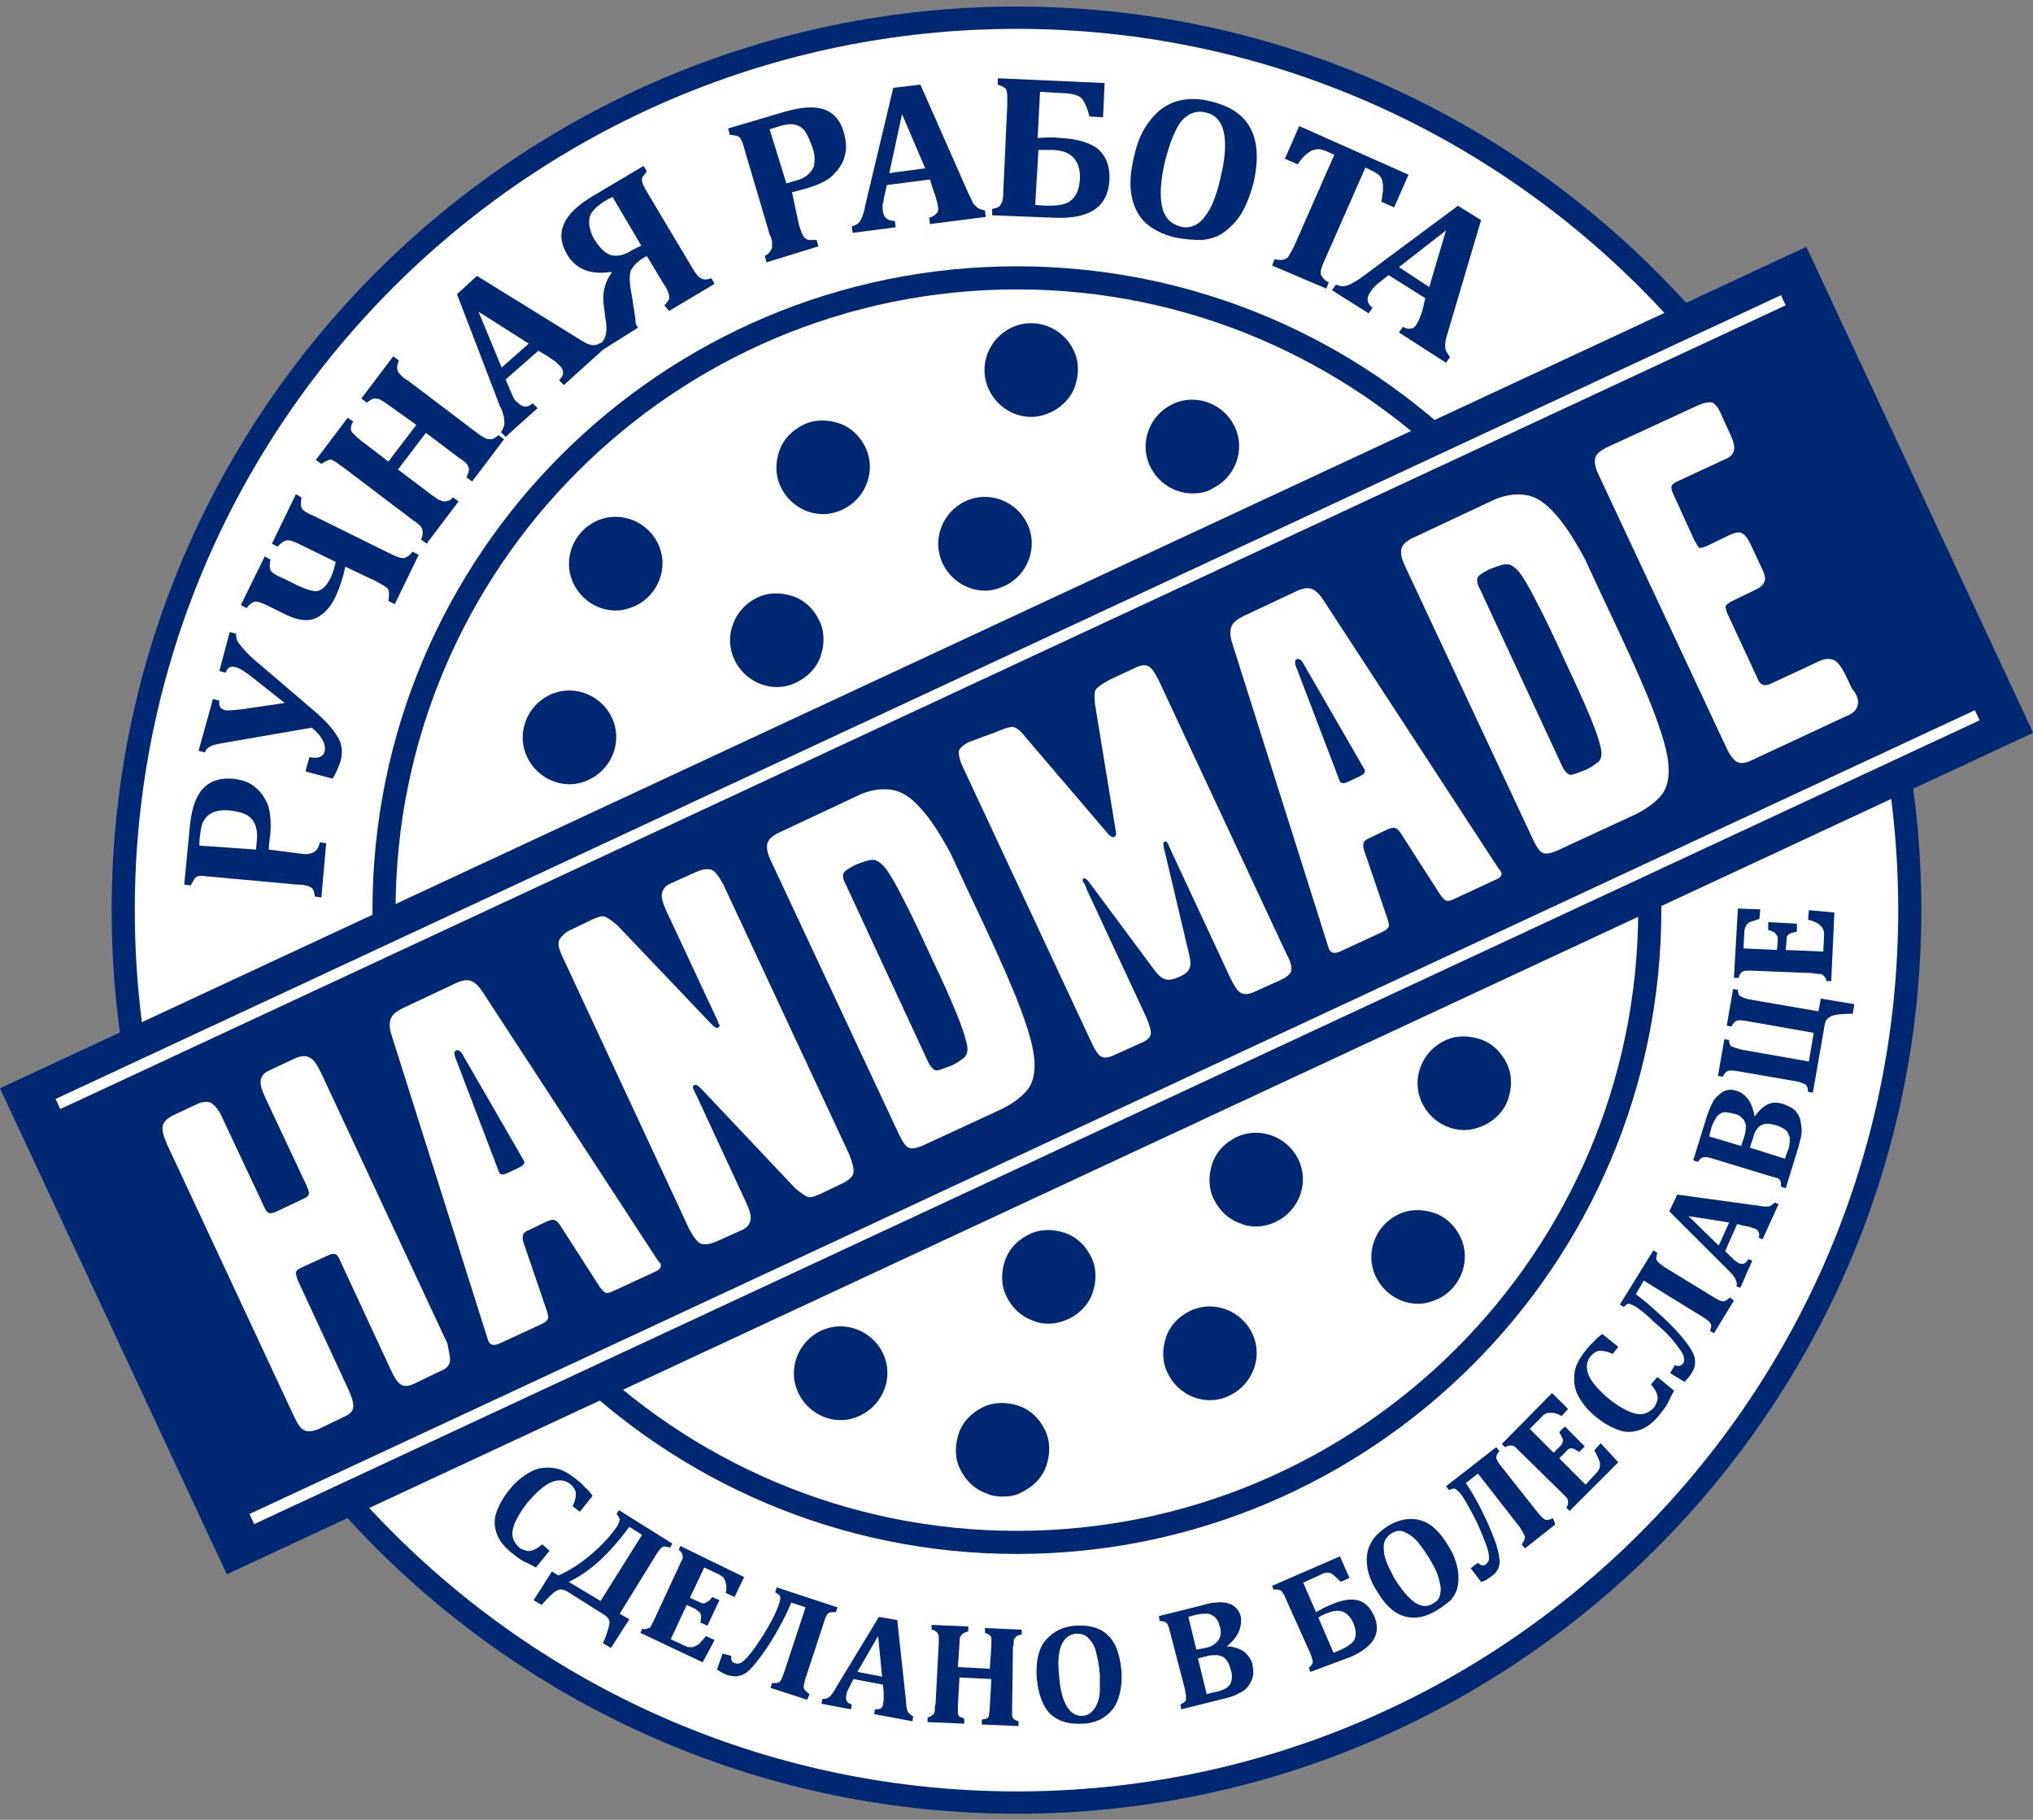 <svg width="162" height="145" viewBox="0 0 162 145" fill="none" xmlns="http://www.w3.org/2000/svg">
<rect x="0" y="0" width="162" height="145" fill="#808080" stroke="none"/>
<g clip-path="url(#clip0_760_5128)">
<path d="M81.031 143.633C120.344 143.633 152.212 111.795 152.212 72.522C152.212 33.248 120.344 1.411 81.031 1.411C41.719 1.411 9.851 33.248 9.851 72.522C9.851 111.795 41.719 143.633 81.031 143.633Z" fill="white"/>
<path d="M81.032 144.522C41.247 144.522 8.897 112.268 8.897 72.522C8.897 32.776 41.247 0.522 81.032 0.522C120.817 0.522 153.102 32.839 153.102 72.522C153.102 112.205 120.753 144.522 81.032 144.522ZM81.032 2.3C42.264 2.3 10.741 33.792 10.741 72.522C10.741 111.252 42.264 142.744 81.032 142.744C119.8 142.744 151.259 111.252 151.259 72.522C151.259 33.792 119.736 2.3 81.032 2.3Z" fill="#002873"/>
<path d="M81.031 122.871C108.866 122.871 131.43 100.329 131.43 72.522C131.43 44.715 108.866 22.172 81.031 22.172C53.197 22.172 30.633 44.715 30.633 72.522C30.633 100.329 53.197 122.871 81.031 122.871Z" fill="white"/>
<path d="M81.032 123.823C52.75 123.823 29.68 100.839 29.68 72.522C29.68 44.204 52.686 21.22 81.032 21.22C109.377 21.22 132.383 44.204 132.383 72.522C132.383 100.839 109.313 123.823 81.032 123.823ZM81.032 23.061C53.703 23.061 31.523 45.284 31.523 72.522C31.523 99.823 53.767 121.982 81.032 121.982C108.36 121.982 130.54 99.76 130.54 72.522C130.54 45.284 108.296 23.061 81.032 23.061Z" fill="#002873"/>
<path d="M23.896 68.014C24.277 68.078 24.532 68.078 24.659 68.014C24.786 68.014 24.913 67.951 25.04 67.887C25.104 67.824 25.231 67.76 25.294 67.633C25.358 67.506 25.421 67.379 25.485 67.125L25.993 67.189L25.612 71.506L25.104 71.443C25.04 71.252 25.04 71.062 24.977 70.935C24.913 70.808 24.849 70.745 24.722 70.681C24.595 70.618 24.468 70.554 24.341 70.554C24.15 70.49 23.96 70.49 23.705 70.49L16.778 69.856C16.524 69.856 16.333 69.792 16.142 69.792C15.952 69.792 15.825 69.792 15.697 69.856C15.57 69.919 15.507 69.983 15.443 70.11C15.38 70.237 15.316 70.364 15.189 70.554L14.681 70.49L15.126 65.856C15.253 64.522 15.57 63.506 16.142 62.871C16.714 62.237 17.477 61.983 18.494 62.046C19.193 62.11 19.829 62.3 20.273 62.681C20.782 63.062 21.1 63.57 21.354 64.141C21.544 64.776 21.608 65.538 21.544 66.427C21.481 66.935 21.417 67.379 21.417 67.697L23.896 68.014ZM20.401 67.697L20.464 66.999C20.528 66.49 20.464 66.046 20.337 65.729C20.21 65.411 20.019 65.157 19.701 64.967C19.384 64.776 18.939 64.649 18.367 64.586C17.795 64.522 17.35 64.586 17.032 64.713C16.714 64.84 16.46 65.03 16.27 65.348C16.079 65.602 16.015 65.983 15.952 66.49C15.888 66.871 15.888 67.125 15.888 67.379L20.401 67.697Z" fill="#002873"/>
<path d="M25.04 56.649C25.929 57.411 26.501 58.046 26.883 58.681C27.264 59.252 27.328 59.951 27.137 60.649C27.01 61.03 26.819 61.538 26.501 62.046L24.34 61.474L24.658 60.331C25.357 60.459 25.739 60.331 25.866 59.887C25.993 59.316 25.675 58.681 24.849 57.982L18.239 59.125C17.54 59.252 17.095 59.316 16.841 59.443C16.587 59.57 16.396 59.697 16.333 59.951L15.824 59.824L16.968 55.697L17.477 55.824C17.413 56.268 17.54 56.459 17.922 56.586C18.112 56.649 18.557 56.586 19.256 56.522L22.688 56.014L19.955 53.855C19.447 53.474 19.066 53.22 18.748 53.157C18.366 53.03 18.112 53.22 17.985 53.601L17.477 53.474L18.303 50.363L18.811 50.49C18.811 50.808 18.875 51.125 19.129 51.379C19.383 51.697 19.701 52.078 20.209 52.522L25.04 56.649Z" fill="#002873"/>
<path d="M31.015 44.078C31.65 44.395 32.031 44.522 32.222 44.459C32.413 44.395 32.667 44.268 32.858 43.951L33.366 44.205L31.459 48.141L30.951 47.887C31.015 47.506 31.015 47.189 30.951 46.998C30.887 46.808 30.506 46.617 29.934 46.3L27.519 45.157C27.328 46.046 27.074 46.808 26.756 47.506C26.375 48.332 25.867 48.903 25.231 49.221C24.596 49.538 23.833 49.475 22.752 48.967L21.481 48.332C20.846 48.014 20.464 47.887 20.274 47.951C20.083 48.014 19.892 48.141 19.638 48.459L19.193 48.205L21.1 44.332L21.545 44.586C21.481 44.967 21.481 45.221 21.545 45.411C21.608 45.602 21.99 45.856 22.625 46.11L23.642 46.617C24.468 46.998 25.04 47.189 25.422 47.062C25.739 46.935 26.057 46.617 26.311 46.11C26.502 45.729 26.629 45.284 26.756 44.776L24.023 43.443C23.388 43.125 23.007 42.998 22.816 43.062C22.625 43.125 22.371 43.252 22.117 43.57L21.672 43.316L23.579 39.379L24.023 39.633C23.96 40.014 23.96 40.268 24.023 40.459C24.087 40.649 24.468 40.903 25.104 41.157L31.015 44.078Z" fill="#002873"/>
<path d="M38.005 34.49C38.323 34.744 38.577 34.871 38.704 34.935C38.831 34.998 39.022 34.998 39.149 34.998C39.276 34.998 39.467 34.871 39.721 34.681L40.166 34.998L37.624 38.363L37.179 38.046C37.306 37.728 37.369 37.538 37.369 37.411C37.369 37.284 37.306 37.157 37.242 37.03C37.179 36.903 36.925 36.712 36.543 36.459L33.938 34.49L31.713 37.411L34.319 39.379C34.446 39.506 34.637 39.57 34.764 39.697C34.891 39.824 35.018 39.824 35.145 39.887C35.272 39.951 35.336 39.951 35.463 39.951C35.59 39.951 35.654 39.887 35.781 39.887C35.908 39.824 35.971 39.76 36.098 39.633L36.543 39.951L34.001 43.316L33.556 42.998C33.62 42.808 33.683 42.617 33.683 42.49C33.683 42.363 33.683 42.236 33.62 42.109C33.556 41.982 33.493 41.855 33.365 41.792C33.238 41.665 33.048 41.538 32.857 41.411L27.328 37.22C27.137 37.093 26.947 36.966 26.819 36.84C26.692 36.776 26.565 36.712 26.438 36.649C26.311 36.586 26.184 36.649 26.057 36.712C25.93 36.776 25.802 36.84 25.612 36.966L25.167 36.649L27.709 33.284L28.154 33.601C27.963 33.855 27.963 34.046 27.963 34.173C27.963 34.3 28.027 34.427 28.154 34.554C28.281 34.681 28.472 34.871 28.79 35.125L30.95 36.776L33.175 33.855L30.95 32.268C30.633 32.014 30.378 31.887 30.251 31.824C30.124 31.76 29.934 31.76 29.806 31.76C29.679 31.76 29.489 31.887 29.235 32.078L28.79 31.76L31.332 28.395L31.777 28.712C31.713 28.966 31.649 29.093 31.649 29.22C31.649 29.347 31.649 29.474 31.713 29.601C31.777 29.728 31.84 29.792 31.967 29.919C32.094 30.046 32.221 30.173 32.476 30.3L38.005 34.49Z" fill="#002873"/>
<path d="M42.899 27.951L40.293 30.236L40.611 30.998C40.674 31.189 40.801 31.379 40.865 31.57C40.928 31.76 41.056 31.951 41.246 32.078C41.627 32.459 42.009 32.522 42.454 32.141L42.835 32.522L40.293 34.808L39.911 34.427C40.039 34.3 40.102 34.109 40.166 33.919C40.229 33.728 40.166 33.538 40.166 33.284C40.102 33.03 40.039 32.713 39.848 32.395L36.416 23.443L38.005 21.982L46.013 26.935C46.394 27.189 46.648 27.316 46.775 27.379C46.966 27.443 47.093 27.506 47.284 27.506C47.474 27.506 47.665 27.443 47.856 27.316L48.237 27.697L44.932 30.681L44.551 30.3C44.742 30.109 44.869 29.919 44.869 29.729C44.869 29.538 44.805 29.348 44.678 29.221C44.551 29.093 44.424 28.966 44.297 28.84C44.106 28.713 43.915 28.586 43.661 28.395L42.899 27.951ZM39.975 29.284L42.136 27.379L38.132 24.84L39.975 29.284Z" fill="#002873"/>
<path d="M52.941 24.331C53.195 24.077 53.386 23.823 53.322 23.633C53.322 23.442 53.195 23.061 52.877 22.617L51.542 20.395L51.225 20.585C50.78 20.839 50.462 21.22 50.271 21.538C50.144 21.919 50.144 22.553 50.335 23.506C50.526 24.649 50.653 25.411 50.653 25.792L50.843 26.109L48.111 27.823L47.856 27.379C48.301 26.998 48.428 26.363 48.238 25.347L48.111 24.331C47.983 23.379 48.174 22.49 48.746 21.728L48.682 21.665C47.094 21.919 45.886 21.474 45.187 20.268C44.17 18.553 44.869 17.03 47.221 15.633L51.288 13.22L51.542 13.665C51.288 13.982 51.098 14.173 51.161 14.363C51.161 14.553 51.288 14.871 51.606 15.379L55.165 21.347C55.419 21.792 55.673 22.109 55.864 22.173C56.055 22.3 56.309 22.3 56.69 22.173L56.945 22.617L53.322 24.776L52.941 24.331ZM51.098 19.569L48.81 15.696L48.428 15.887C47.538 16.395 47.03 16.903 46.967 17.411C46.903 17.919 47.03 18.49 47.348 19.061C47.793 19.76 48.238 20.204 48.682 20.331C49.191 20.458 49.763 20.331 50.335 19.95L51.098 19.569Z" fill="#002873"/>
<path d="M63.681 17.982C63.808 18.3 63.871 18.554 63.935 18.681C63.998 18.808 64.062 18.935 64.189 18.998C64.253 19.062 64.38 19.125 64.507 19.125C64.634 19.125 64.825 19.125 65.079 19.125L65.206 19.633L61.075 20.903L60.948 20.395C61.139 20.268 61.266 20.204 61.329 20.078C61.393 20.014 61.456 19.887 61.52 19.76C61.52 19.633 61.52 19.506 61.52 19.316C61.52 19.125 61.456 18.935 61.329 18.681L59.359 12.014C59.295 11.76 59.232 11.57 59.168 11.379C59.105 11.189 59.041 11.125 58.978 10.998C58.914 10.871 58.787 10.871 58.66 10.808C58.533 10.808 58.342 10.744 58.151 10.744L58.024 10.236L62.537 8.903C63.871 8.522 64.888 8.458 65.651 8.712C66.414 8.966 66.986 9.601 67.24 10.554C67.43 11.252 67.494 11.887 67.303 12.459C67.176 13.03 66.795 13.538 66.35 13.982C65.905 14.427 65.142 14.744 64.316 14.998C63.808 15.125 63.426 15.252 63.109 15.316L63.681 17.982ZM62.664 14.617L63.299 14.427C63.808 14.3 64.189 14.109 64.443 13.855C64.698 13.601 64.888 13.347 64.888 12.966C64.952 12.585 64.888 12.141 64.698 11.633C64.507 11.125 64.316 10.681 64.126 10.427C63.935 10.173 63.617 9.982 63.299 9.919C62.982 9.855 62.6 9.919 62.155 10.046C61.774 10.173 61.52 10.236 61.329 10.3L62.664 14.617Z" fill="#002873"/>
<path d="M74.104 14.3L70.672 14.744L70.482 15.569C70.418 15.823 70.418 16.014 70.355 16.204C70.291 16.395 70.355 16.649 70.355 16.839C70.418 17.347 70.736 17.601 71.308 17.601L71.371 18.109L67.939 18.554L67.876 18.046C68.067 17.982 68.257 17.919 68.384 17.792C68.511 17.665 68.639 17.474 68.702 17.284C68.766 17.093 68.893 16.776 68.956 16.331L71.181 6.998L73.342 6.744L77.155 15.379C77.346 15.76 77.473 16.014 77.536 16.204C77.663 16.331 77.79 16.458 77.918 16.585C78.045 16.649 78.235 16.712 78.49 16.776L78.553 17.284L74.104 17.855L74.041 17.347C74.295 17.284 74.486 17.157 74.613 17.03C74.74 16.903 74.803 16.712 74.74 16.458C74.74 16.268 74.676 16.141 74.613 15.887C74.549 15.633 74.486 15.443 74.359 15.125L74.104 14.3ZM70.863 13.792L73.723 13.411L71.88 9.093L70.863 13.792Z" fill="#002873"/>
<path d="M79.061 17.157V16.649C79.443 16.585 79.697 16.459 79.761 16.268C79.888 16.078 79.951 15.76 79.951 15.189L80.269 8.268C80.269 7.697 80.269 7.379 80.206 7.189C80.142 6.998 79.888 6.871 79.506 6.744V6.236L88.023 6.617L87.896 9.347L86.815 9.284C86.624 8.522 86.37 8.014 86.18 7.824C85.989 7.633 85.608 7.506 85.099 7.443L82.875 7.316L82.684 10.998C83.447 10.935 84.019 10.935 84.527 10.998C85.862 11.062 86.879 11.379 87.514 11.887C88.15 12.459 88.468 13.284 88.404 14.363C88.277 16.522 86.815 17.474 83.955 17.347L79.061 17.157ZM82.493 16.332C83.892 16.459 84.781 16.395 85.29 16.014C85.798 15.633 85.989 15.062 86.052 14.3C86.116 12.839 85.417 12.014 83.955 11.951H83.701C83.32 11.951 83.002 11.951 82.748 11.951L82.493 16.332Z" fill="#002873"/>
<path d="M93.679 18.935C92.153 18.554 91.073 17.855 90.565 16.776C89.993 15.697 89.929 14.236 90.374 12.459C90.628 11.252 91.073 10.3 91.645 9.601C92.217 8.84 92.916 8.332 93.742 8.078C94.569 7.824 95.522 7.824 96.475 8.078C98.064 8.459 99.081 9.157 99.653 10.236C100.225 11.316 100.288 12.776 99.907 14.49C99.653 15.506 99.335 16.268 98.954 16.967C98.573 17.602 98.064 18.109 97.556 18.49C97.047 18.871 96.412 19.062 95.776 19.125C95.077 19.125 94.378 19.062 93.679 18.935ZM92.853 12.776C92.471 14.363 92.408 15.57 92.598 16.459C92.789 17.348 93.297 17.855 94.06 18.046C94.442 18.173 94.823 18.109 95.141 17.982C95.458 17.855 95.776 17.602 96.03 17.221C96.284 16.903 96.539 16.459 96.729 15.951C96.92 15.443 97.111 14.871 97.238 14.236C97.492 13.22 97.619 12.332 97.619 11.57C97.619 10.808 97.492 10.236 97.238 9.792C96.984 9.348 96.602 9.094 96.094 8.967C95.331 8.776 94.696 9.03 94.124 9.665C93.679 10.236 93.234 11.316 92.853 12.776Z" fill="#002873"/>
<path d="M101.369 21.157L101.56 20.649C101.75 20.713 101.941 20.713 102.132 20.713C102.259 20.713 102.386 20.649 102.513 20.586C102.64 20.522 102.704 20.395 102.767 20.268C102.831 20.141 102.958 19.951 103.085 19.697L106.326 12.332L105.754 12.078C105.437 11.951 105.246 11.887 105.055 11.887C104.865 11.887 104.674 11.951 104.483 12.014C104.293 12.141 104.102 12.268 103.911 12.459C103.721 12.649 103.53 12.903 103.403 13.094L102.386 12.649L103.53 10.046L112.237 13.919L111.093 16.522L110.076 16.078C110.14 15.697 110.14 15.443 110.203 15.252C110.203 15.062 110.203 14.935 110.203 14.744C110.203 14.617 110.14 14.49 110.14 14.363C110.076 14.236 110.076 14.173 110.013 14.109C109.949 14.046 109.885 13.919 109.758 13.855C109.631 13.792 109.504 13.665 109.313 13.601L108.805 13.348L105.564 20.713C105.437 20.966 105.373 21.157 105.31 21.348C105.246 21.474 105.246 21.602 105.246 21.728C105.246 21.855 105.246 21.919 105.31 21.982C105.373 22.046 105.373 22.109 105.5 22.236C105.564 22.3 105.691 22.427 105.882 22.49L105.691 22.998L101.369 21.157Z" fill="#002873"/>
<path d="M113.572 23.76L110.648 21.919L110.013 22.427C109.822 22.554 109.695 22.681 109.504 22.871C109.377 22.998 109.25 23.189 109.123 23.379C108.869 23.824 108.932 24.204 109.377 24.522L109.059 24.966L106.136 23.125L106.454 22.681C106.644 22.744 106.835 22.808 107.025 22.808C107.216 22.808 107.407 22.744 107.661 22.617C107.852 22.49 108.169 22.363 108.487 22.109L116.177 16.395L118.02 17.538L115.351 26.554C115.224 26.935 115.16 27.252 115.16 27.443C115.16 27.633 115.16 27.824 115.224 27.951C115.288 28.078 115.415 28.268 115.542 28.459L115.224 28.903L111.474 26.49L111.792 26.046C112.046 26.173 112.237 26.236 112.428 26.173C112.618 26.173 112.745 26.046 112.873 25.855C112.936 25.728 113.063 25.538 113.127 25.347C113.19 25.157 113.317 24.903 113.381 24.585L113.572 23.76ZM111.474 21.284L113.889 22.871L115.224 18.363L111.474 21.284Z" fill="#002873"/>
<path d="M47.221 119.189L46.204 120.459L45.632 120.014C45.823 119.633 45.887 119.316 45.887 118.998C45.887 118.744 45.696 118.49 45.505 118.3C45.06 117.919 44.552 117.855 43.916 118.109C43.344 118.363 42.709 118.935 42.01 119.76C41.374 120.586 40.993 121.284 40.866 121.855C40.739 122.427 40.929 122.871 41.311 123.252C41.501 123.443 41.755 123.506 41.946 123.57C42.137 123.633 42.328 123.57 42.518 123.506C42.709 123.443 42.963 123.252 43.217 123.062L43.789 123.57L42.709 124.903C42.328 124.712 42.01 124.522 41.692 124.395C41.374 124.205 41.12 124.014 40.802 123.76C40.167 123.252 39.785 122.744 39.595 122.236C39.404 121.728 39.34 121.157 39.531 120.586C39.722 120.014 40.04 119.379 40.612 118.681C41.12 118.046 41.692 117.601 42.264 117.284C42.836 116.966 43.471 116.903 44.044 116.966C44.679 117.03 45.251 117.347 45.823 117.792C46.141 118.046 46.395 118.236 46.586 118.49C46.84 118.681 47.031 118.935 47.221 119.189Z" fill="#002873"/>
<path d="M45.188 126.808C44.87 126.617 44.616 126.617 44.362 126.744C44.107 126.871 43.726 127.252 43.154 127.887L42.519 127.506L43.98 125.22L44.489 125.538C45.379 125.157 46.268 124.586 47.222 123.76C48.111 122.998 48.747 122.236 49.192 121.601C49.319 121.347 49.382 121.157 49.382 121.03C49.319 120.903 49.255 120.776 49.128 120.649L49.319 120.332L53.577 122.998L53.386 123.316C53.132 123.252 52.941 123.189 52.814 123.252C52.687 123.316 52.497 123.506 52.242 123.951L49.382 128.586L50.145 129.03L48.683 131.316L48.048 130.935C48.366 130.236 48.493 129.728 48.556 129.411C48.62 129.093 48.429 128.839 48.111 128.649L45.188 126.808ZM47.857 127.57L51.162 122.3L50.145 121.665C48.556 123.824 46.967 125.284 45.315 126.046L47.857 127.57Z" fill="#002873"/>
<path d="M59.296 125.665L58.534 127.252L57.834 126.935C57.898 126.554 57.898 126.3 57.834 126.173C57.834 126.046 57.771 125.919 57.707 125.792C57.644 125.665 57.453 125.538 57.199 125.411L56.118 124.903L54.974 127.315L55.674 127.633C55.801 127.696 55.928 127.76 56.055 127.76C56.182 127.76 56.246 127.696 56.373 127.633C56.5 127.569 56.627 127.442 56.754 127.252L57.326 127.506L56.373 129.538L55.801 129.284C55.864 129.093 55.864 128.903 55.864 128.776C55.864 128.649 55.801 128.522 55.737 128.458C55.674 128.395 55.547 128.331 55.419 128.204L54.72 127.887L53.449 130.617L54.53 131.125C54.657 131.188 54.72 131.188 54.847 131.252C54.911 131.252 55.038 131.252 55.102 131.252C55.165 131.252 55.292 131.252 55.356 131.188C55.419 131.125 55.547 131.125 55.61 131.061C55.674 130.998 55.801 130.935 55.864 130.808C55.991 130.681 56.118 130.554 56.246 130.363L56.945 130.681L55.991 132.458L51.034 130.109L51.161 129.792C51.288 129.792 51.416 129.855 51.479 129.792C51.543 129.792 51.67 129.728 51.733 129.728C51.797 129.728 51.86 129.601 51.924 129.474C51.987 129.347 52.051 129.22 52.115 129.093L54.148 124.712C54.212 124.585 54.275 124.395 54.339 124.331C54.403 124.204 54.403 124.141 54.403 124.014C54.403 123.95 54.339 123.823 54.339 123.76C54.275 123.696 54.212 123.569 54.085 123.506L54.212 123.188L59.296 125.665Z" fill="#002873"/>
<path d="M64.317 135.443L61.394 134.49L61.521 134.109C61.839 134.109 62.093 134.109 62.157 133.982C62.284 133.855 62.347 133.601 62.474 133.284L64.19 128.078L63.046 127.697C62.728 128.522 62.284 129.347 61.775 130.236C61.267 131.125 60.758 131.824 60.313 132.395C59.869 132.966 59.487 133.347 59.106 133.474C58.788 133.601 58.407 133.601 57.962 133.474C57.644 133.347 57.39 133.22 57.136 133.03L57.581 131.76L58.28 131.951C58.216 132.268 58.343 132.458 58.534 132.522C58.725 132.585 58.915 132.585 59.106 132.458C59.297 132.332 59.614 132.014 59.996 131.506C60.377 130.998 60.822 130.3 61.267 129.538C61.712 128.776 61.966 128.141 62.093 127.76C62.157 127.506 62.22 127.316 62.157 127.189C62.093 127.062 61.966 126.998 61.775 126.871L61.902 126.49L66.732 128.078L66.605 128.458C66.351 128.458 66.16 128.458 66.033 128.522C65.906 128.585 65.779 128.839 65.652 129.284L64.19 133.728C64.063 134.173 64 134.427 64.063 134.554C64.127 134.681 64.254 134.808 64.508 134.998L64.317 135.443Z" fill="#002873"/>
<path d="M70.355 134.236L68.003 133.792L67.749 134.3C67.685 134.427 67.622 134.554 67.558 134.681C67.495 134.808 67.431 134.935 67.431 135.125C67.368 135.506 67.495 135.696 67.876 135.823L67.812 136.204L65.461 135.76L65.525 135.379C65.652 135.379 65.779 135.379 65.906 135.316C66.033 135.252 66.16 135.189 66.224 135.062C66.351 134.935 66.478 134.744 66.605 134.49L70.037 128.839L71.499 129.093L72.198 135.57C72.198 135.887 72.261 136.077 72.261 136.204C72.325 136.331 72.325 136.458 72.452 136.522C72.516 136.585 72.643 136.712 72.77 136.776L72.706 137.157L69.656 136.585L69.719 136.204C69.91 136.204 70.037 136.204 70.164 136.141C70.291 136.077 70.355 135.95 70.355 135.823C70.355 135.696 70.418 135.57 70.418 135.443C70.418 135.316 70.418 135.125 70.418 134.871L70.355 134.236ZM68.321 133.22L70.291 133.601L69.973 130.363L68.321 133.22Z" fill="#002873"/>
<path d="M80.651 136.141C80.651 136.459 80.651 136.649 80.651 136.713C80.651 136.776 80.714 136.903 80.778 136.967C80.841 137.03 80.969 137.094 81.159 137.157V137.538L78.236 137.411V137.03C78.426 136.967 78.617 136.967 78.681 136.903C78.744 136.84 78.808 136.776 78.808 136.649C78.808 136.522 78.871 136.332 78.871 136.014L78.998 133.792L76.456 133.665L76.329 135.887C76.329 136.014 76.329 136.141 76.329 136.268C76.329 136.395 76.329 136.459 76.329 136.522C76.329 136.586 76.393 136.649 76.393 136.713C76.456 136.776 76.52 136.84 76.583 136.84C76.647 136.84 76.774 136.903 76.838 136.967V137.348L73.914 137.221V136.84C74.041 136.84 74.168 136.776 74.232 136.713C74.295 136.649 74.359 136.649 74.422 136.522C74.486 136.395 74.486 136.332 74.486 136.205C74.486 136.078 74.486 135.951 74.55 135.76L74.804 130.935C74.804 130.744 74.804 130.617 74.804 130.49C74.804 130.363 74.804 130.3 74.74 130.173C74.677 130.11 74.677 130.046 74.55 129.983C74.486 129.919 74.359 129.856 74.232 129.856V129.475L77.155 129.602V129.983C76.965 130.046 76.838 130.11 76.71 130.173C76.647 130.237 76.583 130.3 76.52 130.427C76.456 130.554 76.456 130.744 76.456 130.998L76.329 132.84L78.871 132.967L78.998 131.125C78.998 130.871 78.998 130.617 78.998 130.554C78.998 130.427 78.935 130.363 78.871 130.3C78.808 130.237 78.681 130.173 78.49 130.11V129.729L81.413 129.856V130.237C81.223 130.3 81.096 130.3 81.032 130.363C80.969 130.427 80.905 130.49 80.841 130.554C80.778 130.617 80.778 130.744 80.778 130.808C80.778 130.935 80.778 131.062 80.714 131.252L80.651 136.141Z" fill="#002873"/>
<path d="M86.243 137.347C85.163 137.411 84.337 137.157 83.701 136.586C83.129 136.014 82.748 135.062 82.621 133.792C82.557 132.966 82.621 132.205 82.811 131.633C83.002 130.998 83.383 130.554 83.892 130.173C84.4 129.792 84.972 129.601 85.671 129.538C86.751 129.474 87.641 129.665 88.277 130.3C88.912 130.871 89.23 131.824 89.357 133.093C89.421 133.792 89.357 134.427 89.23 134.935C89.103 135.443 88.912 135.887 88.658 136.205C88.404 136.522 88.023 136.84 87.641 137.03C87.196 137.22 86.751 137.347 86.243 137.347ZM84.4 133.538C84.464 134.681 84.718 135.506 85.036 136.014C85.353 136.522 85.798 136.776 86.307 136.713C86.561 136.713 86.815 136.586 87.006 136.395C87.196 136.205 87.323 136.014 87.451 135.697C87.578 135.379 87.641 135.062 87.641 134.681C87.641 134.3 87.641 133.855 87.641 133.411C87.578 132.649 87.451 132.078 87.323 131.57C87.196 131.062 86.942 130.744 86.688 130.49C86.434 130.236 86.116 130.173 85.735 130.173C85.226 130.236 84.845 130.49 84.591 131.062C84.337 131.633 84.273 132.459 84.4 133.538Z" fill="#002873"/>
<path d="M97.747 131.189C98.319 131.189 98.764 131.379 99.082 131.57C99.399 131.824 99.653 132.141 99.781 132.522C99.844 132.903 99.908 133.221 99.844 133.538C99.781 133.855 99.653 134.109 99.463 134.363C99.272 134.617 99.018 134.808 98.7 134.935C98.382 135.125 98.001 135.252 97.429 135.379L94.124 136.205L94.061 135.824C94.188 135.76 94.251 135.697 94.379 135.633C94.442 135.57 94.506 135.506 94.506 135.443C94.506 135.379 94.506 135.252 94.506 135.125C94.506 134.998 94.442 134.871 94.442 134.681L93.234 130.046C93.171 129.855 93.171 129.728 93.107 129.601C93.044 129.474 93.044 129.411 92.98 129.347C92.917 129.284 92.853 129.221 92.79 129.221C92.726 129.221 92.599 129.157 92.408 129.157L92.345 128.776L95.904 127.887C96.285 127.76 96.666 127.697 96.921 127.697C97.302 127.633 97.62 127.697 97.874 127.76C98.128 127.824 98.319 127.951 98.51 128.141C98.7 128.332 98.827 128.586 98.891 128.903C98.954 129.728 98.637 130.49 97.747 131.189ZM96.031 131.316C96.412 131.252 96.666 131.125 96.857 130.935C97.048 130.808 97.175 130.617 97.238 130.363C97.302 130.173 97.302 129.855 97.175 129.538C97.111 129.221 96.984 129.03 96.793 128.84C96.603 128.713 96.412 128.586 96.222 128.586C95.967 128.586 95.713 128.586 95.395 128.649C95.141 128.713 94.887 128.776 94.696 128.84L95.332 131.443L96.031 131.316ZM96.158 134.998C96.349 134.935 96.603 134.871 96.921 134.808C97.238 134.744 97.556 134.617 97.747 134.49C97.938 134.363 98.065 134.173 98.128 133.919C98.192 133.665 98.192 133.348 98.065 133.03C98.001 132.776 97.938 132.586 97.81 132.395C97.683 132.205 97.556 132.078 97.429 132.014C97.238 131.951 97.111 131.887 96.921 131.887C96.73 131.887 96.476 131.887 96.222 131.951L95.459 132.141L96.158 134.998Z" fill="#002873"/>
<path d="M104.42 133.221L104.293 132.903C104.483 132.713 104.61 132.586 104.61 132.459C104.61 132.332 104.547 132.078 104.42 131.76L102.45 127.379C102.322 126.998 102.132 126.808 102.068 126.744C101.941 126.681 101.75 126.617 101.496 126.681L101.369 126.363L106.771 124.014L107.534 125.728L106.835 126.046C106.453 125.665 106.199 125.411 106.009 125.347C105.818 125.284 105.564 125.284 105.246 125.474L103.848 126.109L104.865 128.459C105.31 128.205 105.691 128.014 106.009 127.887C106.835 127.506 107.597 127.379 108.169 127.506C108.741 127.633 109.186 128.078 109.504 128.776C110.076 130.109 109.504 131.189 107.661 132.014L104.42 133.221ZM106.263 131.697C107.153 131.379 107.725 130.998 107.915 130.681C108.106 130.3 108.042 129.855 107.852 129.347C107.407 128.395 106.771 128.141 105.818 128.522L105.627 128.586C105.373 128.713 105.182 128.776 105.055 128.903L106.263 131.697Z" fill="#002873"/>
<path d="M114.462 128.332C113.508 128.903 112.682 129.03 111.856 128.776C111.03 128.522 110.331 127.824 109.695 126.744C109.25 126.046 108.996 125.347 108.932 124.713C108.869 124.078 108.932 123.506 109.25 122.935C109.504 122.427 110.013 121.982 110.585 121.601C111.538 121.03 112.428 120.903 113.254 121.157C114.08 121.411 114.779 122.109 115.415 123.189C115.796 123.76 115.987 124.332 116.114 124.839C116.241 125.347 116.241 125.855 116.178 126.3C116.114 126.744 115.923 127.125 115.606 127.506C115.288 127.76 114.906 128.078 114.462 128.332ZM111.093 125.728C111.665 126.681 112.237 127.316 112.746 127.697C113.254 128.014 113.762 128.078 114.207 127.76C114.462 127.633 114.652 127.443 114.716 127.189C114.779 126.935 114.843 126.681 114.779 126.363C114.716 126.046 114.652 125.728 114.525 125.411C114.398 125.03 114.207 124.713 113.953 124.268C113.572 123.633 113.19 123.125 112.873 122.744C112.491 122.363 112.174 122.173 111.856 122.046C111.538 121.919 111.22 121.982 110.902 122.173C110.458 122.427 110.203 122.871 110.267 123.443C110.267 124.078 110.585 124.776 111.093 125.728Z" fill="#002873"/>
<path d="M123.932 121.474L121.516 123.379L121.262 123.061C121.453 122.807 121.516 122.617 121.516 122.427C121.453 122.3 121.326 122.046 121.135 121.728L117.767 117.411L116.813 118.173C117.258 118.871 117.767 119.696 118.212 120.649C118.657 121.538 118.974 122.363 119.229 123.061C119.419 123.76 119.546 124.268 119.483 124.649C119.419 125.03 119.229 125.347 118.847 125.601C118.593 125.792 118.339 125.982 118.021 126.046L117.195 124.966L117.767 124.522C118.021 124.776 118.212 124.776 118.402 124.649C118.529 124.522 118.657 124.395 118.657 124.141C118.657 123.887 118.593 123.506 118.339 122.871C118.085 122.236 117.83 121.538 117.385 120.712C116.941 119.887 116.623 119.315 116.369 118.998C116.178 118.807 116.051 118.681 115.924 118.617C115.797 118.617 115.669 118.617 115.479 118.744L115.225 118.427L119.229 115.315L119.483 115.633C119.292 115.823 119.229 116.014 119.229 116.141C119.229 116.268 119.356 116.522 119.673 116.903L122.533 120.522C122.788 120.839 123.042 121.093 123.169 121.093C123.296 121.157 123.487 121.093 123.741 120.966L123.932 121.474Z" fill="#002873"/>
<path d="M123.677 110.998L124.948 112.268L124.439 112.839C124.122 112.649 123.867 112.585 123.74 112.585C123.613 112.585 123.423 112.585 123.295 112.585C123.168 112.649 122.978 112.712 122.787 112.966L121.897 113.855L123.804 115.76L124.312 115.252C124.439 115.125 124.503 114.998 124.503 114.935C124.567 114.808 124.567 114.744 124.503 114.617C124.439 114.49 124.376 114.363 124.249 114.109L124.694 113.665L126.282 115.252L125.838 115.696C125.647 115.569 125.52 115.506 125.393 115.442C125.266 115.379 125.139 115.379 125.075 115.442C124.948 115.442 124.884 115.569 124.757 115.696L124.249 116.204L126.346 118.3L127.172 117.411C127.236 117.347 127.363 117.22 127.363 117.157C127.426 117.093 127.426 117.03 127.49 116.903C127.49 116.839 127.49 116.712 127.49 116.649C127.49 116.522 127.49 116.458 127.426 116.395C127.426 116.331 127.363 116.204 127.299 116.077C127.236 115.95 127.172 115.76 127.045 115.569L127.554 114.998L128.952 116.522L125.075 120.395L124.821 120.141C124.884 120.014 124.948 119.887 124.948 119.823C124.948 119.76 124.948 119.633 124.948 119.569C124.948 119.506 124.884 119.379 124.821 119.316C124.757 119.252 124.63 119.125 124.503 118.998L121.071 115.633C120.944 115.506 120.817 115.379 120.753 115.316C120.69 115.252 120.563 115.189 120.499 115.189C120.436 115.189 120.308 115.189 120.245 115.189C120.181 115.189 120.054 115.252 119.927 115.316L119.673 115.062L123.677 110.998Z" fill="#002873"/>
<path d="M127.681 106.3L128.952 107.316L128.507 107.887C128.126 107.697 127.808 107.633 127.49 107.633C127.236 107.633 126.982 107.824 126.791 108.014C126.41 108.459 126.346 108.966 126.601 109.601C126.855 110.173 127.427 110.808 128.253 111.506C129.079 112.141 129.778 112.522 130.35 112.649C130.922 112.776 131.367 112.586 131.749 112.205C131.939 112.014 132.003 111.76 132.066 111.57C132.13 111.379 132.066 111.189 132.003 110.998C131.939 110.808 131.749 110.554 131.558 110.3L132.066 109.728L133.401 110.808C133.21 111.189 133.02 111.506 132.893 111.824C132.702 112.141 132.511 112.395 132.257 112.712C131.749 113.347 131.24 113.728 130.732 113.919C130.223 114.109 129.651 114.173 129.079 113.982C128.507 113.792 127.872 113.474 127.173 112.903C126.537 112.395 126.092 111.824 125.774 111.252C125.457 110.681 125.393 110.046 125.457 109.474C125.52 108.839 125.838 108.268 126.283 107.697C126.537 107.379 126.728 107.125 126.982 106.935C127.173 106.681 127.427 106.49 127.681 106.3Z" fill="#002873"/>
<path d="M138.167 103.633L136.579 106.236L136.261 106.046C136.388 105.729 136.388 105.538 136.261 105.411C136.197 105.284 135.943 105.094 135.625 104.903L130.986 102.046L130.35 103.125C131.049 103.633 131.748 104.268 132.511 104.967C133.274 105.665 133.846 106.3 134.291 106.871C134.735 107.443 134.99 107.887 135.053 108.268C135.117 108.649 135.053 109.03 134.799 109.411C134.608 109.729 134.418 109.919 134.227 110.109L133.083 109.411L133.464 108.776C133.782 108.903 133.973 108.84 134.1 108.649C134.227 108.522 134.227 108.332 134.163 108.078C134.1 107.824 133.846 107.506 133.464 106.998C133.083 106.49 132.511 105.919 131.812 105.348C131.176 104.713 130.668 104.332 130.287 104.078C130.032 103.951 129.842 103.887 129.778 103.887C129.651 103.887 129.524 104.014 129.397 104.141L129.079 103.951L131.748 99.633L132.066 99.824C132.003 100.078 131.939 100.268 132.003 100.395C132.066 100.522 132.257 100.713 132.638 100.967L136.579 103.379C136.96 103.633 137.214 103.697 137.341 103.697C137.468 103.697 137.659 103.57 137.85 103.379L138.167 103.633Z" fill="#002873"/>
<path d="M138.422 97.538L137.468 99.696L137.85 100.077C137.977 100.204 138.104 100.268 138.167 100.395C138.295 100.458 138.422 100.585 138.549 100.649C138.867 100.776 139.121 100.712 139.311 100.331L139.629 100.458L138.676 102.617L138.358 102.49C138.422 102.363 138.422 102.236 138.358 102.109C138.295 101.982 138.295 101.855 138.167 101.728C138.104 101.601 137.913 101.411 137.723 101.22L133.02 96.522L133.655 95.189L140.138 96.077C140.455 96.141 140.646 96.141 140.773 96.141C140.9 96.141 141.027 96.141 141.091 96.077C141.218 96.014 141.282 95.95 141.409 95.823L141.726 95.95L140.455 98.744L140.138 98.617C140.201 98.427 140.201 98.3 140.138 98.173C140.074 98.046 140.011 97.982 139.883 97.919C139.756 97.855 139.629 97.855 139.502 97.792C139.375 97.728 139.184 97.728 138.93 97.665L138.422 97.538ZM136.96 99.252L137.786 97.411L134.545 96.903L136.96 99.252Z" fill="#002873"/>
<path d="M139.819 88.966C140.137 88.522 140.455 88.205 140.836 88.014C141.218 87.824 141.599 87.824 142.044 87.951C142.425 88.078 142.679 88.205 142.934 88.395C143.188 88.586 143.315 88.84 143.442 89.157C143.506 89.475 143.569 89.792 143.569 90.109C143.569 90.49 143.442 90.871 143.315 91.379L142.298 94.681L141.917 94.554C141.917 94.427 141.917 94.3 141.917 94.236C141.917 94.173 141.853 94.046 141.79 93.982C141.726 93.919 141.663 93.855 141.535 93.855C141.408 93.792 141.281 93.792 141.091 93.728L136.515 92.332C136.324 92.268 136.197 92.268 136.07 92.205C135.943 92.205 135.879 92.205 135.752 92.205C135.688 92.205 135.625 92.268 135.498 92.332C135.434 92.395 135.371 92.459 135.307 92.586L134.926 92.459L136.006 88.966C136.133 88.586 136.26 88.268 136.388 88.014C136.515 87.697 136.705 87.443 136.96 87.252C137.15 87.062 137.341 86.935 137.595 86.871C137.849 86.808 138.103 86.808 138.421 86.935C139.184 87.189 139.629 87.887 139.819 88.966ZM138.993 90.554C139.12 90.173 139.12 89.919 139.12 89.665C139.057 89.411 138.993 89.221 138.803 89.094C138.675 88.903 138.421 88.776 138.04 88.713C137.722 88.649 137.468 88.586 137.277 88.649C137.087 88.713 136.896 88.84 136.769 89.03C136.642 89.221 136.515 89.475 136.388 89.792C136.324 90.046 136.26 90.3 136.197 90.554L138.739 91.316L138.993 90.554ZM142.235 92.332C142.298 92.141 142.362 91.887 142.489 91.633C142.616 91.316 142.616 90.998 142.616 90.744C142.616 90.49 142.489 90.3 142.362 90.109C142.171 89.919 141.917 89.792 141.535 89.665C141.281 89.601 141.027 89.538 140.836 89.538C140.646 89.538 140.455 89.601 140.328 89.665C140.201 89.728 140.074 89.855 139.947 90.046C139.819 90.236 139.756 90.427 139.692 90.681L139.438 91.443L142.235 92.332Z" fill="#002873"/>
<path d="M144.904 80.585L145.095 79.57L147.764 80.014L147.637 80.776C146.811 80.776 146.239 80.839 145.921 80.966C145.667 81.093 145.476 81.284 145.413 81.601L144.459 87.062L144.078 86.998C144.078 86.744 144.015 86.554 143.887 86.427C143.76 86.363 143.506 86.236 143.188 86.173L138.422 85.347C138.04 85.284 137.786 85.284 137.659 85.347C137.532 85.411 137.405 85.538 137.278 85.792L136.896 85.728L137.405 82.808L137.786 82.871C137.786 83.125 137.85 83.316 137.977 83.379C138.104 83.442 138.295 83.506 138.74 83.633L144.142 84.585L144.523 82.3L139.121 81.347C138.74 81.284 138.485 81.284 138.358 81.347C138.231 81.411 138.104 81.538 137.977 81.792L137.596 81.728L138.104 78.808L138.485 78.871C138.485 79.125 138.549 79.316 138.676 79.379C138.803 79.442 139.057 79.57 139.375 79.633L144.904 80.585Z" fill="#002873"/>
<path d="M138.485 72.395L140.264 72.459L140.201 73.22C139.819 73.347 139.629 73.411 139.438 73.474C139.311 73.538 139.184 73.665 139.12 73.792C139.057 73.919 138.993 74.109 138.993 74.363L138.93 75.57L141.599 75.697L141.662 74.935C141.662 74.744 141.662 74.617 141.599 74.554C141.535 74.49 141.472 74.363 141.408 74.3C141.281 74.236 141.154 74.173 140.9 74.109V73.474L143.188 73.601V74.236C142.997 74.3 142.806 74.3 142.679 74.363C142.552 74.427 142.489 74.49 142.425 74.554C142.362 74.617 142.362 74.744 142.362 74.935L142.298 75.697L145.285 75.824L145.349 74.617C145.349 74.49 145.349 74.363 145.349 74.3C145.349 74.236 145.285 74.109 145.285 74.046C145.222 73.982 145.222 73.919 145.158 73.855C145.094 73.792 145.031 73.728 144.967 73.665C144.904 73.601 144.777 73.538 144.65 73.474C144.522 73.411 144.332 73.347 144.078 73.284L144.141 72.522L146.175 72.713L145.921 78.173H145.539C145.539 78.046 145.476 77.919 145.412 77.855C145.349 77.792 145.285 77.728 145.222 77.665C145.158 77.601 145.031 77.601 144.904 77.601C144.777 77.601 144.65 77.601 144.459 77.538L139.629 77.347C139.438 77.347 139.311 77.347 139.184 77.347C139.057 77.347 138.993 77.347 138.866 77.411C138.803 77.474 138.739 77.474 138.675 77.601C138.612 77.728 138.548 77.792 138.548 77.919H138.167L138.485 72.395Z" fill="#002873"/>
<path d="M143.939 19.666L-0.002 86.718L18.073 125.445L162.014 58.392L143.939 19.666Z" fill="#002873"/>
<path d="M141.916 23.521L4.427 87.568L4.803 88.374L142.292 24.327L141.916 23.521Z" fill="white"/>
<path d="M157.368 56.592L19.879 120.639L20.255 121.445L157.744 57.397L157.368 56.592Z" fill="white"/>
<path d="M35.845 108.522C35.781 108.839 35.527 109.093 35.019 109.284L33.049 110.236C32.54 110.49 32.159 110.49 31.905 110.3C31.65 110.109 31.396 109.728 31.142 109.157L27.138 100.522C27.011 100.204 26.884 100.014 26.757 99.95C26.63 99.887 26.439 99.887 26.185 100.014L23.96 101.03C23.706 101.157 23.579 101.284 23.579 101.411C23.579 101.538 23.642 101.792 23.77 102.109L27.774 110.744C28.028 111.315 28.155 111.696 28.155 112.077C28.155 112.395 27.901 112.712 27.392 112.903L25.422 113.855C24.977 114.046 24.596 114.109 24.278 113.982C23.96 113.855 23.706 113.474 23.388 112.776L13.283 91.125C13.029 90.554 12.902 90.046 12.965 89.728C13.029 89.411 13.283 89.157 13.728 88.903L15.762 87.95C16.207 87.76 16.524 87.76 16.842 87.887C17.096 88.077 17.414 88.395 17.668 88.966L21.037 96.141C21.164 96.458 21.291 96.585 21.418 96.649C21.545 96.712 21.736 96.649 21.927 96.585L24.215 95.506C24.405 95.442 24.532 95.316 24.596 95.189C24.659 95.061 24.596 94.871 24.469 94.554L21.1 87.379C20.846 86.808 20.719 86.427 20.783 86.046C20.846 85.728 21.037 85.474 21.482 85.284L23.515 84.331C23.96 84.141 24.342 84.077 24.659 84.268C24.977 84.395 25.231 84.776 25.549 85.411L35.654 107.061C35.781 107.76 35.908 108.204 35.845 108.522Z" fill="white"/>
<path d="M52.306 101.284L48.747 102.935C48.556 102.998 48.365 103.062 48.238 102.998C48.111 102.935 47.984 102.808 47.794 102.554L44.616 97.602C44.425 97.348 44.298 97.221 44.171 97.221C44.044 97.157 43.917 97.221 43.663 97.284L42.074 98.046C41.883 98.109 41.756 98.237 41.692 98.364C41.629 98.49 41.629 98.681 41.692 98.935L43.599 104.522C43.663 104.776 43.726 104.967 43.663 105.094C43.599 105.221 43.472 105.348 43.218 105.475L39.786 107.062C39.341 107.252 39.023 107.189 38.896 106.808L31.206 82.49C31.015 81.919 31.015 81.475 31.142 81.157C31.269 80.84 31.587 80.586 32.096 80.332L36.417 78.3C36.862 78.109 37.243 78.046 37.561 78.173C37.879 78.3 38.197 78.617 38.515 79.125L52.433 100.459C52.814 100.776 52.687 101.094 52.306 101.284ZM36.926 84.141C36.735 83.76 36.544 83.633 36.354 83.697C36.163 83.76 36.163 84.014 36.354 84.459L39.722 93.284C39.786 93.602 40.04 93.665 40.421 93.475L41.374 93.03C41.756 92.84 41.883 92.649 41.692 92.395L36.926 84.141Z" fill="white"/>
<path d="M68.003 93.475C67.94 93.792 67.622 94.046 67.113 94.3L65.397 95.125C64.953 95.316 64.635 95.443 64.381 95.379C64.19 95.316 63.809 95.062 63.364 94.681L55.928 86.808C55.737 86.617 55.61 86.49 55.547 86.49C55.483 86.427 55.356 86.427 55.292 86.49C55.229 86.554 55.165 86.617 55.229 86.681C55.229 86.808 55.356 86.998 55.483 87.252L59.487 95.887C59.741 96.459 59.868 96.903 59.805 97.221C59.741 97.538 59.55 97.856 59.042 98.046L57.072 98.935C56.627 99.125 56.246 99.189 55.928 99.125C55.61 99.062 55.292 98.617 54.911 97.919L44.869 76.332C44.552 75.697 44.425 75.189 44.552 74.935C44.679 74.681 44.933 74.363 45.441 74.109L47.157 73.284C47.602 73.094 47.92 72.967 48.174 73.03C48.365 73.094 48.746 73.348 49.191 73.728L56.627 81.538C56.818 81.728 56.945 81.856 57.008 81.856C57.072 81.919 57.199 81.919 57.263 81.856C57.326 81.792 57.39 81.728 57.326 81.665C57.263 81.602 57.199 81.348 57.072 81.094L53.068 72.522C52.814 71.951 52.687 71.506 52.75 71.189C52.814 70.871 53.004 70.554 53.513 70.363L55.483 69.475C55.928 69.284 56.309 69.221 56.627 69.284C56.945 69.348 57.263 69.792 57.644 70.49L67.685 92.014C67.94 92.713 68.067 93.157 68.003 93.475Z" fill="white"/>
<path d="M78.49 73.855C79.761 76.585 80.714 78.744 81.35 80.458C81.985 82.173 82.367 83.506 82.43 84.522C82.494 85.538 82.303 86.363 81.794 86.934C81.286 87.506 80.587 88.014 79.634 88.458L73.596 91.252C73.024 91.506 72.643 91.569 72.388 91.442C72.134 91.315 71.88 90.934 71.562 90.236L61.457 68.649C61.139 68.014 61.076 67.569 61.139 67.252C61.203 66.934 61.457 66.68 61.902 66.427L68.257 63.442C69.274 62.934 70.228 62.807 71.054 62.934C71.88 63.062 72.643 63.569 73.405 64.458C74.168 65.284 74.931 66.49 75.757 68.014C76.519 69.665 77.409 71.569 78.49 73.855ZM74.231 76.331C73.278 74.236 72.516 72.649 71.944 71.569C71.372 70.427 70.927 69.665 70.545 69.157C70.164 68.712 69.783 68.458 69.465 68.522C69.147 68.522 68.702 68.712 68.194 68.903C67.685 69.157 67.368 69.347 67.241 69.538C67.113 69.728 67.177 70.109 67.431 70.553L73.914 84.522C74.104 84.966 74.359 85.22 74.549 85.284C74.74 85.347 75.121 85.157 75.82 84.903C76.265 84.712 76.583 84.458 76.837 84.268C77.091 84.014 77.155 83.633 77.028 83.125C76.901 82.553 76.647 81.792 76.202 80.712C75.757 79.633 75.121 78.173 74.231 76.331Z" fill="white"/>
<path d="M102.895 77.347C102.831 77.601 102.577 77.855 102.005 78.109L100.035 78.998C99.526 79.252 99.145 79.252 98.891 79.125C98.637 78.998 98.382 78.617 98.065 77.982L93.362 67.887C93.298 67.696 93.171 67.506 93.107 67.315C93.044 67.125 92.917 66.998 92.79 67.061C92.726 67.125 92.662 67.188 92.726 67.379C92.726 67.569 92.79 67.76 92.853 68.014L94.76 76.077C94.887 76.585 94.887 76.966 94.76 77.22C94.633 77.474 94.379 77.665 93.934 77.855C93.489 78.046 93.171 78.109 92.917 78.046C92.662 77.982 92.345 77.792 92.027 77.347L87.07 70.68C86.943 70.49 86.816 70.363 86.688 70.172C86.561 70.046 86.434 69.982 86.371 69.982C86.243 70.046 86.243 70.172 86.371 70.363C86.498 70.553 86.561 70.744 86.625 70.934L91.328 81.03C91.582 81.601 91.709 82.046 91.709 82.363C91.646 82.68 91.391 82.934 90.883 83.125L88.913 84.014C88.404 84.268 88.023 84.331 87.769 84.204C87.515 84.077 87.26 83.696 86.943 82.998L76.774 61.22C76.456 60.585 76.393 60.141 76.393 59.887C76.456 59.633 76.71 59.379 77.219 59.125L79.443 58.3C80.015 58.046 80.46 57.919 80.714 57.919C80.969 57.982 81.286 58.172 81.668 58.681L88.341 66.49C88.531 66.68 88.659 66.744 88.786 66.68C88.913 66.617 88.976 66.49 88.913 66.236L87.26 56.141C87.197 55.569 87.197 55.125 87.324 54.934C87.451 54.744 87.832 54.49 88.404 54.172L90.438 53.22C90.947 52.966 91.328 52.966 91.519 53.093C91.773 53.22 92.027 53.601 92.345 54.236L102.513 76.014C102.831 76.585 102.958 77.03 102.895 77.347Z" fill="white"/>
<path d="M119.292 70.046L115.733 71.697C115.543 71.76 115.352 71.824 115.225 71.76C115.098 71.697 114.971 71.57 114.78 71.316L111.602 66.363C111.411 66.109 111.284 65.982 111.157 65.982C111.03 65.919 110.903 65.982 110.649 66.046L109.06 66.808C108.869 66.871 108.742 66.998 108.679 67.125C108.615 67.252 108.615 67.443 108.679 67.697L110.585 73.284C110.649 73.538 110.712 73.728 110.649 73.855C110.585 73.982 110.458 74.109 110.204 74.236L106.772 75.824C106.327 76.014 106.009 75.951 105.882 75.57L98.192 51.252C98.001 50.681 98.001 50.236 98.129 49.919C98.256 49.601 98.573 49.347 99.082 49.093L103.404 47.062C103.849 46.871 104.23 46.808 104.548 46.935C104.865 47.062 105.183 47.379 105.501 47.887L119.419 69.22C119.801 69.601 119.674 69.855 119.292 70.046ZM103.912 52.967C103.721 52.586 103.531 52.459 103.34 52.522C103.149 52.586 103.149 52.84 103.34 53.284L106.708 62.109C106.772 62.427 107.026 62.49 107.408 62.3L108.361 61.855C108.742 61.665 108.869 61.474 108.679 61.22L103.912 52.967Z" fill="white"/>
<path d="M129.016 50.363C130.287 53.094 131.24 55.252 131.876 56.967C132.512 58.681 132.893 60.014 132.956 61.03C133.02 62.046 132.829 62.871 132.321 63.443C131.812 64.014 131.113 64.522 130.16 64.967L124.122 67.76C123.55 68.014 123.169 68.078 122.915 67.951C122.661 67.824 122.406 67.443 122.089 66.744L111.983 45.157C111.666 44.522 111.602 44.078 111.666 43.76C111.729 43.443 111.983 43.189 112.428 42.935L118.784 39.951C119.801 39.443 120.754 39.316 121.58 39.443C122.406 39.57 123.169 40.078 123.932 40.967C124.694 41.792 125.457 42.998 126.283 44.522C127.046 46.173 127.936 48.078 129.016 50.363ZM124.758 52.776C123.805 50.681 123.042 49.094 122.47 48.014C121.898 46.871 121.453 46.109 121.072 45.602C120.69 45.157 120.309 44.903 119.991 44.967C119.674 44.967 119.229 45.157 118.72 45.347C118.212 45.602 117.894 45.792 117.767 45.983C117.64 46.173 117.703 46.554 117.958 46.998L124.44 60.967C124.631 61.411 124.885 61.665 125.076 61.728C125.266 61.792 125.648 61.602 126.347 61.347C126.792 61.157 127.109 60.903 127.364 60.713C127.618 60.459 127.681 60.078 127.554 59.57C127.427 58.998 127.173 58.236 126.728 57.157C126.283 56.078 125.648 54.681 124.758 52.776Z" fill="white"/>
<path d="M148.018 56.205C147.955 56.522 147.701 56.839 147.192 57.03L139.566 60.586C139.057 60.839 138.676 60.839 138.422 60.712C138.168 60.586 137.85 60.205 137.532 59.506L127.427 37.919C127.109 37.284 127.046 36.839 127.109 36.522C127.173 36.205 127.49 35.95 127.935 35.697L135.371 32.268C135.816 32.078 136.197 32.014 136.452 32.078C136.706 32.205 136.96 32.522 137.214 33.157L137.85 34.554C138.168 35.189 138.231 35.633 138.168 35.887C138.104 36.205 137.85 36.459 137.341 36.649L133.655 38.363C133.401 38.49 133.21 38.617 133.21 38.744C133.147 38.871 133.21 39.125 133.401 39.506L134.99 42.998C135.18 43.316 135.308 43.57 135.371 43.633C135.498 43.697 135.689 43.633 136.007 43.506L137.85 42.617C138.295 42.427 138.612 42.363 138.803 42.49C139.057 42.617 139.248 42.871 139.502 43.379L140.392 45.284C140.646 45.792 140.71 46.173 140.583 46.363C140.519 46.617 140.265 46.808 139.883 46.998L138.04 47.887C137.786 48.014 137.596 48.141 137.532 48.268C137.468 48.395 137.532 48.522 137.596 48.776L140.011 53.982C140.138 54.3 140.265 54.49 140.455 54.554C140.583 54.617 140.837 54.617 141.218 54.427L144.904 52.712C145.413 52.459 145.794 52.459 146.112 52.586C146.43 52.712 146.684 53.093 147.002 53.665L147.574 54.871C148.018 55.379 148.146 55.887 148.018 56.205Z" fill="white"/>
<path d="M46.366 60.868C47.543 60.32 48.052 58.922 47.503 57.746C46.954 56.57 45.555 56.062 44.378 56.61C43.201 57.158 42.692 58.556 43.241 59.732C43.79 60.907 45.189 61.416 46.366 60.868Z" fill="#002873"/>
<path d="M45.378 62.49C43.98 62.49 42.645 61.665 42.01 60.332C41.12 58.49 41.946 56.268 43.789 55.379C45.632 54.49 47.857 55.316 48.746 57.157C49.636 58.998 48.81 61.221 46.967 62.11C46.459 62.364 45.886 62.49 45.378 62.49ZM45.378 57.729C45.251 57.729 45.06 57.729 44.933 57.856C44.425 58.11 44.17 58.681 44.425 59.189C44.679 59.697 45.251 59.887 45.759 59.697C46.268 59.443 46.459 58.871 46.268 58.364C46.141 57.919 45.759 57.729 45.378 57.729Z" fill="#002873"/>
<path d="M62.905 53.195C64.082 52.646 64.591 51.249 64.042 50.073C63.493 48.897 62.094 48.388 60.917 48.936C59.74 49.485 59.231 50.882 59.78 52.058C60.329 53.234 61.728 53.743 62.905 53.195Z" fill="#002873"/>
<path d="M61.903 54.745C60.504 54.745 59.17 53.919 58.534 52.586C57.644 50.745 58.471 48.522 60.314 47.633C61.203 47.189 62.22 47.189 63.174 47.506C64.127 47.824 64.826 48.522 65.271 49.411C65.716 50.3 65.716 51.316 65.398 52.268C65.08 53.221 64.381 53.919 63.491 54.364C62.983 54.618 62.474 54.745 61.903 54.745ZM61.903 50.046C61.775 50.046 61.585 50.11 61.458 50.173C60.949 50.427 60.695 50.998 60.949 51.506C61.203 52.014 61.775 52.205 62.284 52.014C62.538 51.887 62.729 51.697 62.792 51.443C62.856 51.189 62.856 50.935 62.729 50.681C62.602 50.427 62.411 50.237 62.157 50.173C62.157 50.046 62.03 50.046 61.903 50.046Z" fill="#002873"/>
<path d="M79.473 45.437C80.65 44.889 81.159 43.491 80.611 42.315C80.062 41.139 78.663 40.63 77.486 41.179C76.309 41.727 75.799 43.125 76.348 44.3C76.897 45.476 78.296 45.985 79.473 45.437Z" fill="#002873"/>
<path d="M78.489 47.062C77.091 47.062 75.757 46.236 75.121 44.903C74.231 43.062 75.057 40.84 76.9 39.951C78.744 39.062 80.968 39.887 81.858 41.728C82.748 43.57 81.921 45.792 80.078 46.681C79.506 46.935 78.998 47.062 78.489 47.062ZM78.489 42.3C78.362 42.3 78.172 42.3 78.044 42.427C77.536 42.681 77.282 43.252 77.536 43.76C77.79 44.268 78.362 44.459 78.871 44.268C79.379 44.014 79.633 43.443 79.379 42.935C79.189 42.554 78.871 42.3 78.489 42.3Z" fill="#002873"/>
<path d="M96.012 37.763C97.189 37.215 97.698 35.817 97.15 34.642C96.601 33.466 95.202 32.957 94.025 33.505C92.848 34.054 92.338 35.451 92.887 36.627C93.436 37.803 94.835 38.312 96.012 37.763Z" fill="#002873"/>
<path d="M95.014 39.316C93.616 39.316 92.281 38.49 91.645 37.157C90.756 35.316 91.582 33.093 93.425 32.205C95.268 31.316 97.492 32.141 98.382 33.982C99.272 35.824 98.446 38.046 96.603 38.935C96.094 39.252 95.522 39.316 95.014 39.316ZM95.014 34.617C94.887 34.617 94.696 34.617 94.569 34.744C94.061 34.998 93.806 35.57 94.061 36.078C94.315 36.586 94.887 36.776 95.395 36.586C95.904 36.332 96.094 35.76 95.904 35.252C95.776 34.808 95.395 34.617 95.014 34.617Z" fill="#002873"/>
<path d="M50.044 47.024C51.221 46.476 51.73 45.078 51.181 43.902C50.632 42.727 49.233 42.218 48.056 42.766C46.879 43.314 46.37 44.712 46.919 45.888C47.467 47.064 48.867 47.572 50.044 47.024Z" fill="#002873"/>
<path d="M49.065 48.649C47.666 48.649 46.332 47.824 45.696 46.49C44.806 44.649 45.633 42.427 47.476 41.538C49.319 40.649 51.543 41.475 52.433 43.316C53.323 45.157 52.496 47.379 50.653 48.268C50.081 48.522 49.573 48.649 49.065 48.649ZM49.065 43.887C48.938 43.887 48.747 43.887 48.62 43.951C48.111 44.205 47.857 44.776 48.111 45.284C48.365 45.792 48.938 45.983 49.446 45.792C49.954 45.538 50.145 44.967 49.954 44.459C49.764 44.141 49.446 43.887 49.065 43.887Z" fill="#002873"/>
<path d="M66.582 39.351C67.759 38.803 68.268 37.405 67.719 36.229C67.17 35.053 65.771 34.544 64.594 35.093C63.417 35.641 62.908 37.039 63.457 38.215C64.005 39.39 65.404 39.899 66.582 39.351Z" fill="#002873"/>
<path d="M65.588 40.967C64.19 40.967 62.855 40.141 62.22 38.808C61.775 37.919 61.775 36.903 62.093 35.951C62.41 34.998 63.109 34.3 63.999 33.856C64.889 33.411 65.906 33.411 66.859 33.729C67.812 34.046 68.512 34.745 68.957 35.633C69.846 37.475 69.02 39.697 67.177 40.586C66.668 40.84 66.097 40.967 65.588 40.967ZM65.588 36.205C65.461 36.205 65.27 36.268 65.143 36.332C64.889 36.459 64.698 36.649 64.635 36.903C64.571 37.157 64.571 37.411 64.698 37.665C64.953 38.173 65.525 38.364 66.033 38.173C66.541 37.919 66.732 37.348 66.541 36.84C66.414 36.586 66.224 36.395 65.969 36.332C65.842 36.205 65.715 36.205 65.588 36.205Z" fill="#002873"/>
<path d="M83.121 31.677C84.298 31.129 84.807 29.732 84.258 28.556C83.709 27.38 82.31 26.871 81.133 27.419C79.956 27.968 79.447 29.365 79.996 30.541C80.544 31.717 81.944 32.226 83.121 31.677Z" fill="#002873"/>
<path d="M82.176 33.221C80.778 33.221 79.443 32.395 78.808 31.062C77.918 29.221 78.744 26.998 80.587 26.109C82.43 25.221 84.654 26.046 85.544 27.887C85.989 28.776 85.989 29.792 85.671 30.744C85.354 31.697 84.654 32.395 83.765 32.84C83.193 33.093 82.684 33.221 82.176 33.221ZM82.112 28.459C81.985 28.459 81.795 28.459 81.668 28.586C81.159 28.84 80.968 29.411 81.159 29.919C81.413 30.427 81.985 30.617 82.494 30.427C82.748 30.3 82.939 30.109 83.002 29.855C83.066 29.602 83.066 29.348 82.939 29.093C82.875 28.713 82.494 28.459 82.112 28.459Z" fill="#002873"/>
<path d="M117.608 88.443C118.785 87.895 119.294 86.497 118.745 85.321C118.197 84.145 116.797 83.637 115.62 84.185C114.443 84.733 113.934 86.131 114.483 87.307C115.032 88.483 116.431 88.991 117.608 88.443Z" fill="#002873"/>
<path d="M116.686 90.046C115.287 90.046 113.953 89.22 113.317 87.887C112.428 86.046 113.254 83.824 115.097 82.935C115.987 82.49 117.003 82.49 117.957 82.808C118.91 83.125 119.609 83.824 120.054 84.713C120.499 85.601 120.499 86.617 120.181 87.57C119.863 88.522 119.164 89.22 118.275 89.665C117.703 89.919 117.194 90.046 116.686 90.046ZM116.622 85.284C116.495 85.284 116.304 85.284 116.177 85.411C115.669 85.665 115.415 86.236 115.669 86.744C115.923 87.252 116.495 87.443 117.003 87.252C117.512 86.998 117.703 86.427 117.512 85.919C117.385 85.665 117.194 85.474 116.94 85.411C116.876 85.347 116.749 85.284 116.622 85.284Z" fill="#002873"/>
<path d="M101.096 96.174C102.273 95.626 102.782 94.228 102.234 93.052C101.685 91.876 100.286 91.368 99.109 91.916C97.932 92.464 97.422 93.862 97.971 95.038C98.52 96.214 99.919 96.722 101.096 96.174Z" fill="#002873"/>
<path d="M100.098 97.728C99.653 97.728 99.208 97.665 98.827 97.474C97.874 97.157 97.174 96.459 96.73 95.57C96.285 94.681 96.285 93.665 96.602 92.713C96.92 91.76 97.619 91.062 98.509 90.617C100.352 89.728 102.576 90.554 103.466 92.395C104.356 94.236 103.53 96.459 101.687 97.347C101.178 97.601 100.606 97.728 100.098 97.728ZM99.144 94.49C99.272 94.744 99.462 94.935 99.716 94.998C99.971 95.062 100.225 95.062 100.479 94.935C100.988 94.681 101.178 94.109 100.988 93.601C100.733 93.093 100.161 92.84 99.653 93.093C99.399 93.22 99.208 93.411 99.144 93.665C99.017 93.919 99.081 94.236 99.144 94.49Z" fill="#002873"/>
<path d="M84.558 103.847C85.735 103.299 86.244 101.901 85.695 100.726C85.147 99.55 83.748 99.041 82.571 99.589C81.394 100.138 80.884 101.535 81.433 102.711C81.982 103.887 83.381 104.396 84.558 103.847Z" fill="#002873"/>
<path d="M83.574 105.475C83.129 105.475 82.685 105.411 82.303 105.221C81.35 104.903 80.651 104.205 80.206 103.316C79.761 102.427 79.761 101.411 80.079 100.459C80.397 99.506 81.096 98.808 81.986 98.363C82.875 97.919 83.892 97.919 84.846 98.236C85.799 98.554 86.498 99.252 86.943 100.141C87.388 101.03 87.388 102.046 87.07 102.998C86.752 103.951 86.053 104.649 85.163 105.094C84.591 105.348 84.083 105.475 83.574 105.475ZM83.574 100.713C83.447 100.713 83.257 100.776 83.129 100.84C82.621 101.094 82.43 101.665 82.621 102.173C82.748 102.427 82.939 102.617 83.193 102.681C83.447 102.744 83.701 102.744 83.956 102.617C84.21 102.49 84.401 102.3 84.464 102.046C84.528 101.792 84.528 101.538 84.401 101.284C84.273 101.03 84.083 100.84 83.829 100.776C83.765 100.713 83.638 100.713 83.574 100.713Z" fill="#002873"/>
<path d="M67.989 111.605C69.166 111.057 69.675 109.659 69.126 108.483C68.577 107.308 67.178 106.799 66.001 107.347C64.824 107.895 64.315 109.293 64.864 110.469C65.413 111.645 66.812 112.154 67.989 111.605Z" fill="#002873"/>
<path d="M66.987 113.157C65.588 113.157 64.254 112.332 63.618 110.998C62.728 109.157 63.554 106.935 65.398 106.046C67.241 105.157 69.465 105.982 70.355 107.824C71.245 109.665 70.418 111.887 68.575 112.776C68.067 113.03 67.558 113.157 66.987 113.157ZM66.987 108.459C66.859 108.459 66.669 108.459 66.542 108.586C66.033 108.84 65.779 109.411 66.033 109.919C66.287 110.427 66.859 110.681 67.368 110.427C67.876 110.173 68.13 109.601 67.876 109.094C67.749 108.649 67.368 108.459 66.987 108.459Z" fill="#002873"/>
<path d="M113.989 102.26C115.166 101.712 115.675 100.314 115.126 99.138C114.577 97.962 113.178 97.454 112.001 98.002C110.824 98.55 110.315 99.948 110.864 101.124C111.413 102.3 112.812 102.808 113.989 102.26Z" fill="#002873"/>
<path d="M113 103.887C111.602 103.887 110.267 103.062 109.632 101.728C108.742 99.887 109.568 97.665 111.411 96.776C112.301 96.332 113.318 96.332 114.271 96.649C115.225 96.966 115.924 97.665 116.369 98.554C117.258 100.395 116.432 102.617 114.589 103.506C114.017 103.76 113.509 103.887 113 103.887ZM113 99.125C112.873 99.125 112.682 99.125 112.555 99.252C112.047 99.506 111.793 100.078 112.047 100.586C112.301 101.093 112.873 101.347 113.381 101.093C113.89 100.839 114.081 100.268 113.89 99.76C113.763 99.506 113.572 99.316 113.318 99.252C113.191 99.125 113.064 99.125 113 99.125Z" fill="#002873"/>
<path d="M97.392 109.96C98.569 109.412 99.078 108.014 98.529 106.838C97.981 105.662 96.582 105.154 95.405 105.702C94.228 106.25 93.718 107.648 94.267 108.824C94.816 110 96.215 110.509 97.392 109.96Z" fill="#002873"/>
<path d="M96.412 111.57C95.014 111.57 93.68 110.744 93.044 109.411C92.599 108.522 92.599 107.506 92.917 106.554C93.235 105.601 93.934 104.903 94.823 104.459C96.666 103.57 98.891 104.395 99.781 106.236C100.67 108.078 99.844 110.3 98.001 111.189C97.493 111.443 96.984 111.57 96.412 111.57ZM95.523 108.268C95.777 108.776 96.349 109.03 96.857 108.776C97.366 108.522 97.62 107.951 97.366 107.443C97.111 106.935 96.539 106.681 96.031 106.935C95.777 107.062 95.586 107.252 95.523 107.506C95.395 107.76 95.395 108.014 95.523 108.268Z" fill="#002873"/>
<path d="M80.88 117.691C82.057 117.143 82.567 115.745 82.018 114.569C81.469 113.393 80.07 112.885 78.893 113.433C77.716 113.981 77.207 115.379 77.755 116.555C78.304 117.731 79.703 118.239 80.88 117.691Z" fill="#002873"/>
<path d="M79.888 119.252C79.443 119.252 78.998 119.189 78.617 118.998C77.663 118.681 76.964 117.983 76.519 117.094C76.075 116.205 76.075 115.189 76.392 114.236C76.71 113.284 77.409 112.586 78.299 112.141C79.189 111.697 80.206 111.697 81.159 112.014C82.112 112.332 82.811 113.03 83.256 113.919C83.701 114.808 83.701 115.824 83.383 116.776C83.066 117.729 82.367 118.427 81.477 118.871C80.968 119.189 80.396 119.252 79.888 119.252ZM79.888 114.554C79.761 114.554 79.57 114.617 79.443 114.681C79.189 114.808 78.998 114.998 78.935 115.252C78.871 115.506 78.871 115.76 78.998 116.014C79.125 116.268 79.316 116.459 79.57 116.522C79.824 116.586 80.079 116.586 80.333 116.459C80.587 116.332 80.778 116.141 80.841 115.887C80.905 115.633 80.905 115.379 80.778 115.125C80.65 114.871 80.46 114.681 80.206 114.617C80.079 114.554 80.015 114.554 79.888 114.554Z" fill="#002873"/>
</g>
<defs>
<clipPath id="clip0_760_5128">
<rect width="162" height="144" fill="white" transform="translate(0 0.522)"/>
</clipPath>
</defs>
</svg>

